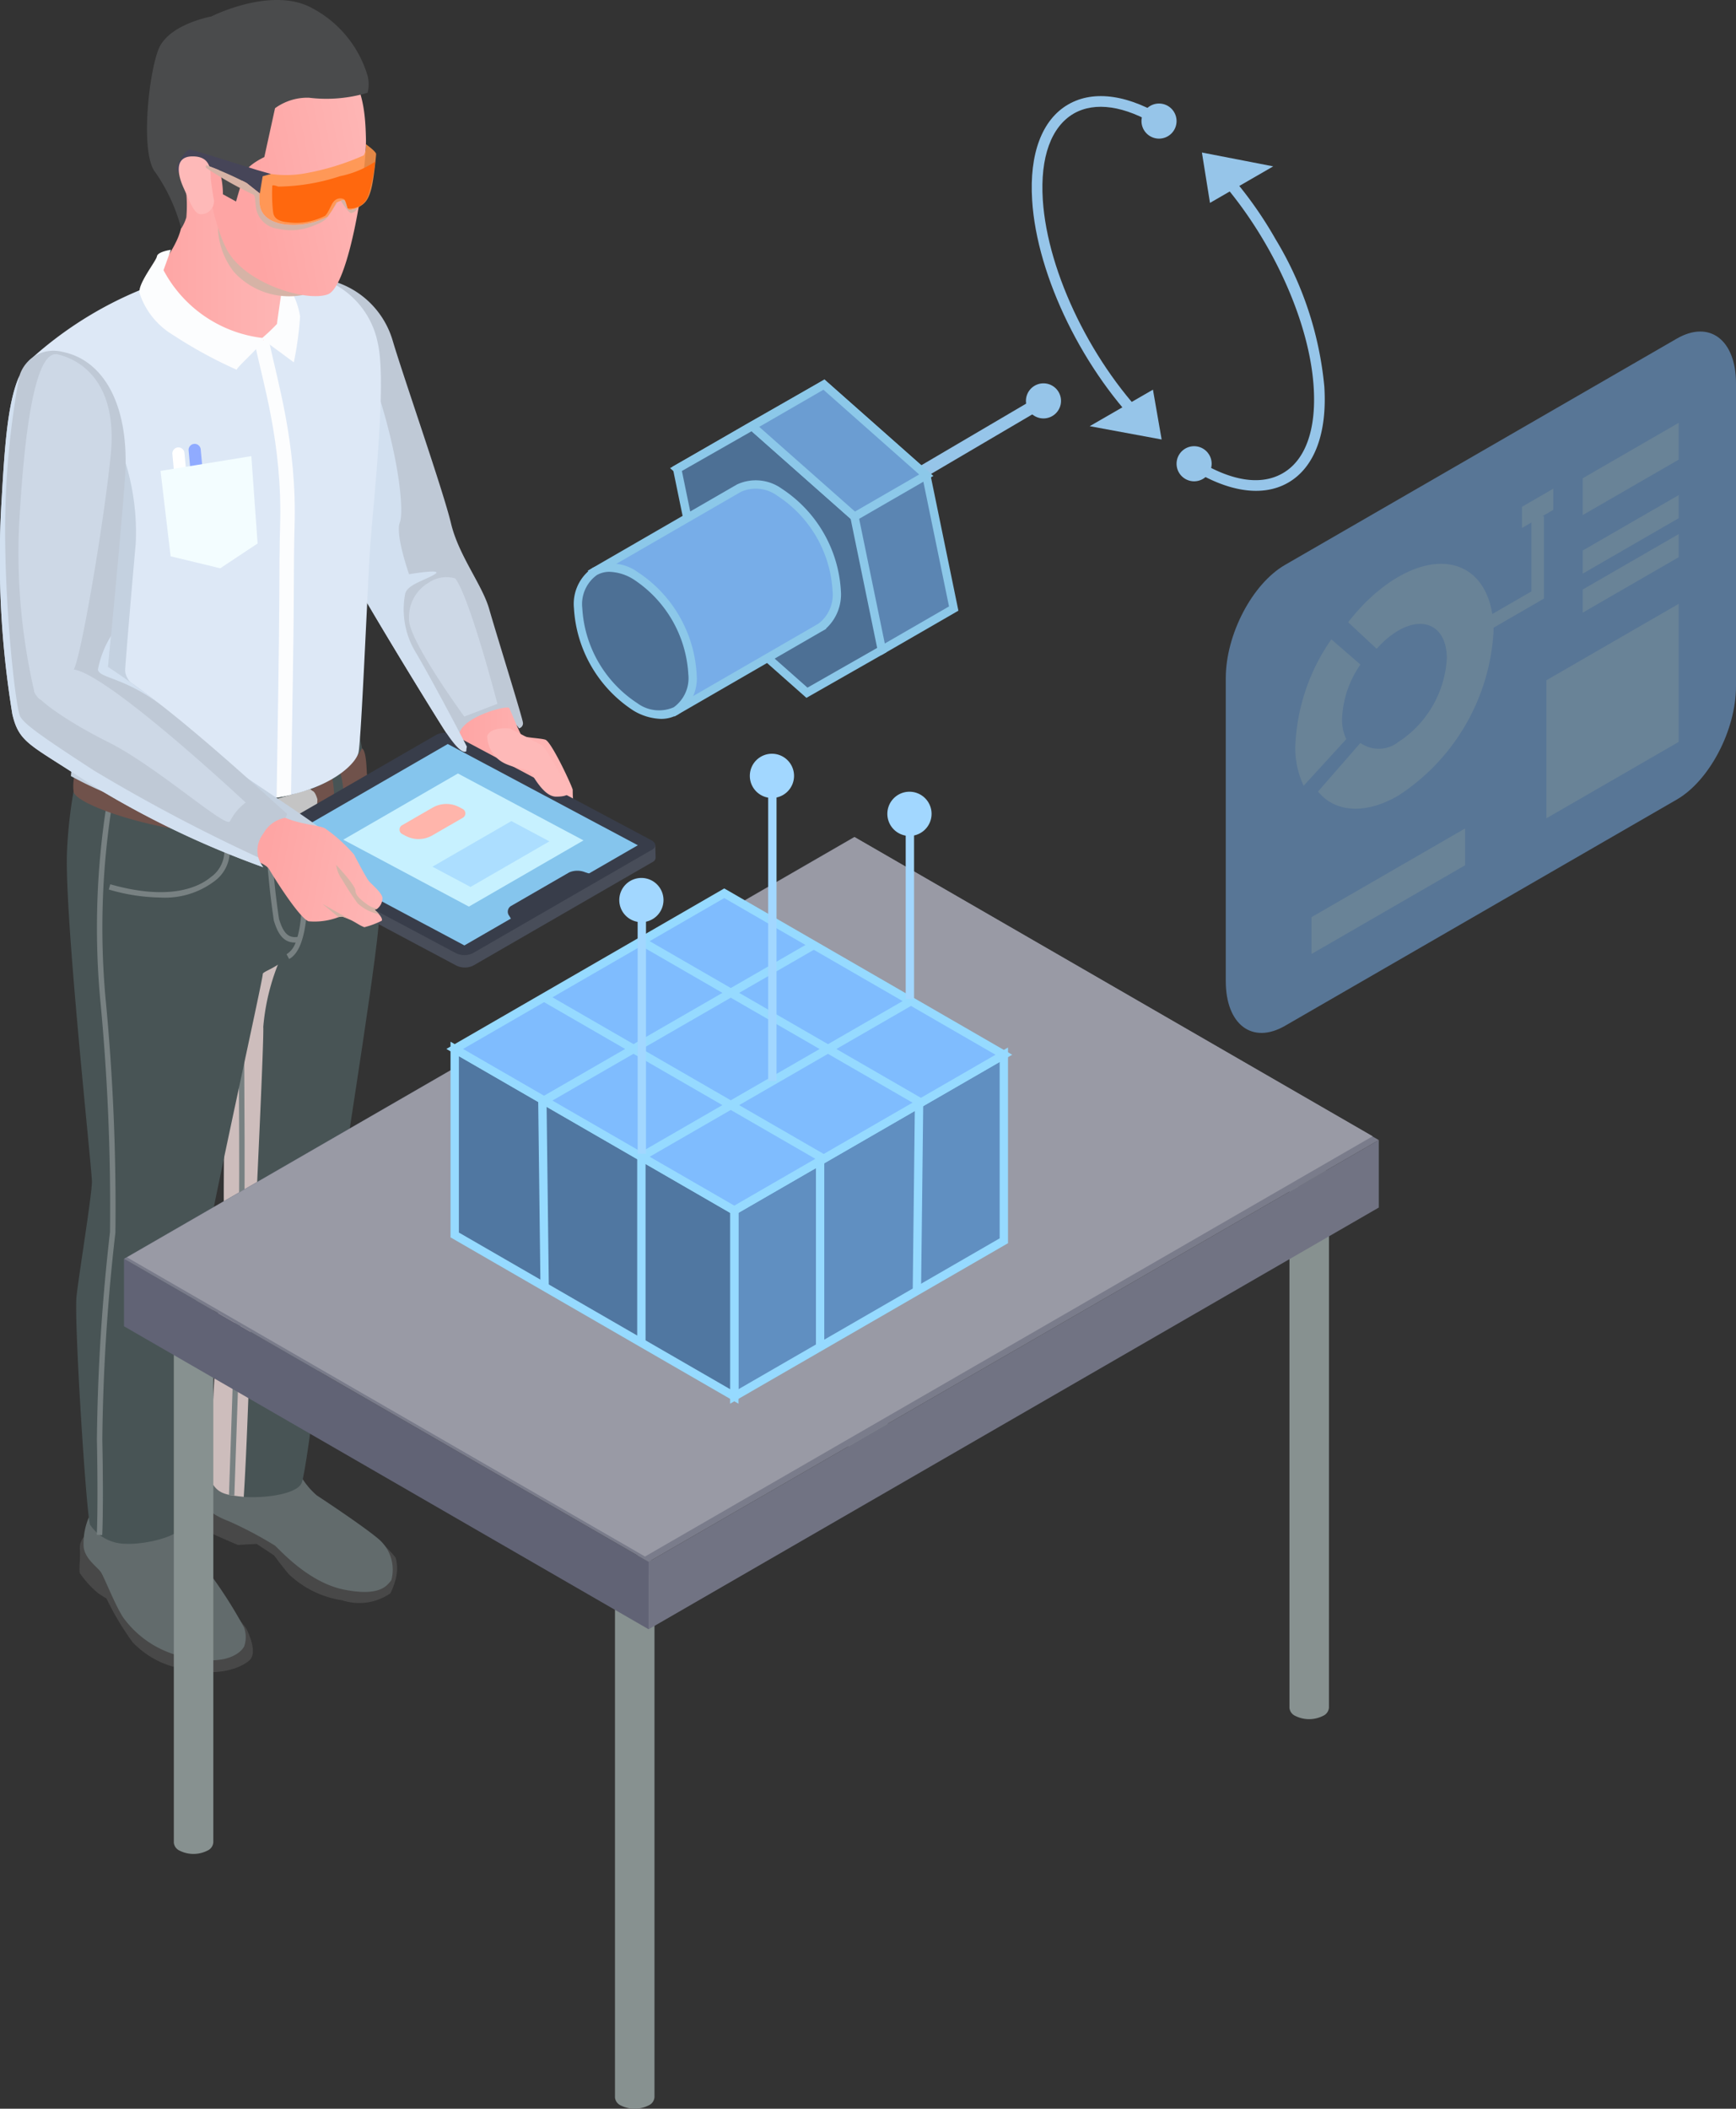 <svg xmlns="http://www.w3.org/2000/svg" xmlns:xlink="http://www.w3.org/1999/xlink" width="107.513" height="130.547" viewBox="0 0 107.513 130.547"><rect x="0" y="0" width="107.513" height="130.547" fill="#333333" stroke="none"/><defs><linearGradient id="_裼_胙琅韃_5" x1="-5940.241" y1="47.425" x2="-5932.951" y2="47.425" gradientTransform="matrix(-1, 0, 0, 1, -5904.517, 0)" gradientUnits="userSpaceOnUse"><stop offset="0.05" stop-color="#feb9b8"/><stop offset="0.992" stop-color="#fea5a4"/></linearGradient><linearGradient id="_裼_胙琅韃_5-2" x1="-5923.989" y1="14.01" x2="-5913.929" y2="14.01" xlink:href="#_裼_胙琅韃_5"/><linearGradient id="_裼_胙琅韃_5-3" x1="-5615.948" y1="581.12" x2="-5605.559" y2="581.12" gradientTransform="matrix(-0.981, 0.196, 0.196, 0.981, -5597.427, 542.129)" xlink:href="#_裼_胙琅韃_5"/><linearGradient id="_裼_胙琅韃_5-4" x1="-6111.082" y1="-523.423" x2="-6101.468" y2="-523.423" gradientTransform="matrix(-0.984, -0.18, -0.18, 0.984, -6081.623, -530.363)" xlink:href="#_裼_胙琅韃_5"/></defs><title>アセット 60</title><g style="isolation:isolate"><g id="レイヤー_2" data-name="レイヤー 2"><g id="レイヤー_1-2" data-name="レイヤー 1"><path d="M21.688,94.23a7.935,7.935,0,0,1,2.813,2.197,2.621,2.621,0,0,1-.014,1.4,4.718,4.718,0,0,1-.308.812,3.401,3.401,0,0,1-2.981.434,6.115,6.115,0,0,1-3.317-1.623c-.294-.336-.91-1.162-.91-1.162l-1.078-.709-1.161.066s-2.281-.966-2.561-1.19-.252-.84-.252-.84.238-.91.266-1.204S13.6,91.739,13.6,91.739Z" fill="#484848"/><path d="M18.512,91.165a4.657,4.657,0,0,0,1.106,1.411c.434.282,3.073,2.032,3.894,2.759a2.495,2.495,0,0,1,.724,2.491c-.266.336-.7,1.022-2.911.588s-3.974-2.449-4.296-2.729a24.351,24.351,0,0,0-2.799-1.484c-.378-.154-1.889-.7-1.791-1.735a9.416,9.416,0,0,1,.504-2.337C13.07,89.864,18.512,91.165,18.512,91.165Z" fill="#626b6c"/><path d="M23.438,57.399c-.363,3.831-2.576,17.297-2.715,18.803-.139,1.512-1.678,14.867-2.047,15.62-.356.74-2.51.938-3.58.845-.026,0-.059-.007-.086-.007-1.03-.112-1.479-.192-1.875-.839-.39-.641.786-15.507.733-17.099-.059-1.598.218-17.297.079-18.334-.02-.152-.053-.462-.092-.878-.211-2.377-.535-8.255.991-9.14,1.79-1.037,7.278-1.486,7.278-1.486C22.738,47.684,23.802,53.562,23.438,57.399Z" fill="#485455"/><path d="M16.305,63.568c.046.852-.456,11.201-.641,15.276-.139,2.893-.31,9.821-.568,13.823-.026,0-.059-.007-.086-.007-1.03-.112-1.479-.192-1.875-.839-.39-.641.786-15.507.733-17.099-.059-1.598.218-17.297.079-18.334-.02-.152-.053-.462-.092-.878a19.934,19.934,0,0,1,3.89,3.025A13.616,13.616,0,0,0,16.305,63.568Z" fill="#cdbdbc" style="mix-blend-mode:multiply"/><path d="M14.515,92.582,14.18,92.57c.005-.135.443-13.594.568-15.299.119-1.625.049-11.223.007-16.956l-.007-.957.335-.003.007.958c.044,6.11.111,15.345-.007,16.982C14.959,78.993,14.52,92.445,14.515,92.582Z" fill="#788182"/><path d="M5.539,94.888a1.032,1.032,0,0,0-.588,1.064c.028.56-.075,1.246-.003,1.442a6.092,6.092,0,0,0,1.122,1.232c.266.182.525.336.525.336a17.175,17.175,0,0,0,1.616,2.701,5.513,5.513,0,0,0,3.205,1.665c2.155.504,3.513-.083,4.03-.538s-.042-1.659-.168-1.925S13.6,98.876,13.6,98.876L7.918,95.322Z" fill="#484848"/><path d="M10.955,93.754a12.726,12.726,0,0,0,1.414,2.855,28.253,28.253,0,0,1,2.743,4.142,1.733,1.733,0,0,1,.014,1.162c-.14.308-.966,1.232-3.387.728a6.237,6.237,0,0,1-4.1-2.491c-.504-.756-1.176-2.491-1.385-2.813s-1.036-.854-1.077-1.623a4.144,4.144,0,0,1,.406-1.959c.238-.518,4.618-.658,4.618-.658Z" fill="#626b6c"/><path d="M18.285,48.44c.311,2.883.731,7.109.339,9.208s-2.379,2.407-2.351,2.659S12.97,75.534,12.718,77.549,11.57,93.754,11.319,94.454,8.94,95.63,7.792,95.573A2.671,2.671,0,0,1,5.581,94.398c-.224-.476-1.008-12.679-.84-14.162s.952-6.269.952-7.081S3.958,56.473,4.153,52.639A28.343,28.343,0,0,1,5.721,44.55C6.168,43.402,18.285,48.44,18.285,48.44Z" fill="#485455"/><path d="M9.937,55.565a11.773,11.773,0,0,1-3.199-.497L6.83,54.744c3.688,1.047,5.485.172,6.229-.445a1.976,1.976,0,0,0,.836-1.589l.334-.03a2.308,2.308,0,0,1-.956,1.878A5.076,5.076,0,0,1,9.937,55.565Z" fill="#788182"/><path d="M6.33,95.035l-.336-.018c.001-.017.089-1.628.007-5.906a122.867,122.867,0,0,1,.812-12.841,134.685,134.685,0,0,0-.616-14.492,48.969,48.969,0,0,1,.421-12.075l.332.048a48.709,48.709,0,0,0-.419,11.997,135.029,135.029,0,0,1,.616,14.56,122.376,122.376,0,0,0-.811,12.796C6.42,93.399,6.331,95.02,6.33,95.035Z" fill="#788182"/><path d="M22.876,52.415a1.223,1.223,0,0,1-.239-.025c-.45-.094-1.083-.497-1.542-1.884l.319-.105c.319.963.778,1.551,1.292,1.659a.787.787,0,0,0,.758-.234l.25.225A1.155,1.155,0,0,1,22.876,52.415Z" fill="#788182"/><path d="M17.904,59.37l-.157-.296a1.359,1.359,0,0,0,.559-.723h-.047c-.767,0-1.079-.645-1.299-1.358a50.096,50.096,0,0,1-.511-5.478l-.007-.127,2.224-.752.031.198C18.742,51.14,19.825,58.353,17.904,59.37ZM16.79,51.623a47.796,47.796,0,0,0,.49,5.27c.276.891.577,1.182,1.144,1.11.516-1.803.209-5.249-.031-6.922Z" fill="#788182"/><path d="M4.927,47.218a18.924,18.924,0,0,0,10.323,2.51c5.395-.406,6.89-2.842,7.171-3.398.302.2.27,1.447.317,1.721s-.354,2.04-4.993,3.299S4.828,50.109,4.559,49.025A2.92,2.92,0,0,1,4.927,47.218Z" fill="#70524b"/><path d="M21.215,50.347l-.572-.141a6.629,6.629,0,0,0-.064-2.034l.511-.293A6.169,6.169,0,0,1,21.215,50.347Z" fill="#485455"/><path d="M15.577,52.61l-.589-.027c.041-.861.147-2.889.226-3.133l.562.175C15.733,49.802,15.642,51.283,15.577,52.61Z" fill="#485455"/><path d="M19.355,48.965c.178.052.304.525.304.525a14.006,14.006,0,0,1-.152,1.47c-.068.157-.499.304-.499.304l-1.931.546-.179-.4.066-1.897,2.241-.659Z" fill="#c4c4c4"/><path d="M19.451,17.201s.03,1.648.089,3.875c.114,4.227.337,10.541.681,11.601.522,1.615,6.917,11.941,7.365,12.613s1.018,1.418,1.293,1.218a1.24,1.24,0,0,1,.036-.283,2.08,2.08,0,0,1,1.582-1.633c1.269-.272,1.642.498,1.642.498a.314.314,0,0,0,.247-.349c-.024-.298-1.665-5.546-2.09-7.039s-1.89-3.308-2.364-5.299c-.472-1.991-2.934-9.03-3.606-11.293A5.422,5.422,0,0,0,19.451,17.201Z" fill="#bfc9d6"/><path d="M28.436,45.605a2.571,2.571,0,0,1,.634,1.157,3.898,3.898,0,0,0,0,1.978c.317.877,6.96,3.022,6.642,2.071a7.367,7.367,0,0,1-.243-1.922c-.075-.299-1.325-2.985-1.698-3.097S32.41,45.68,32.28,45.493s-.634-1.455-.746-1.661S28.343,44.449,28.436,45.605Z" fill="url(#_裼_胙琅韃_5)"/><path d="M40.603,53.089l-.02-.762-1.029.025L28.107,46.256a1.206,1.206,0,0,0-1.046-.007L16.741,52.206l-1.01-.037.024.767a.388.388,0,0,0,.245.31l12.256,6.528a1.205,1.205,0,0,0,1.046.008l11.117-6.418A.311.311,0,0,0,40.603,53.089Z" fill="#484d59"/><path d="M29.278,59.013,40.395,52.595c.272-.157.247-.418-.056-.579L28.082,45.488a1.204,1.204,0,0,0-1.046-.007L15.92,51.898c-.272.157-.247.418.056.58l12.256,6.528A1.206,1.206,0,0,0,29.278,59.013Z" fill="#383d4a"/><path d="M29.19,58.927,40.236,52.55c.216-.125.196-.331-.044-.459L27.953,45.572a.955.955,0,0,0-.829-.006L16.078,51.944c-.216.125-.196.331.044.459l12.238,6.518A.955.955,0,0,0,29.19,58.927Z" fill="#383d4a"/><polygon points="28.761 58.529 39.502 52.328 27.732 46.06 16.992 52.261 28.761 58.529" fill="#85c5ed"/><polygon points="29.039 56.126 36.137 52.028 28.359 47.885 21.261 51.983 29.039 56.126" fill="#c7f1ff"/><path d="M26.779,51.715l1.886-1.089a.311.311,0,0,0-.009-.544l-.205-.109a1.716,1.716,0,0,0-1.664.029L24.899,51.09a.311.311,0,0,0,.009.544l.205.109A1.716,1.716,0,0,0,26.779,51.715Z" fill="#ffb5ab"/><polygon points="29.138 54.909 34.026 52.087 31.67 50.832 26.782 53.655 29.138 54.909" fill="#acdeff"/><path d="M31.665,56.078,35.248,54.01a1.274,1.274,0,0,1,.979-.015l.374.123-4.91,2.835-.151-.251A.413.413,0,0,1,31.665,56.078Z" fill="#383d4a"/><path d="M19.54,21.075c.114,4.227.337,10.541.681,11.601.522,1.615,6.917,11.941,7.365,12.613s1.018,1.418,1.293,1.218a1.24,1.24,0,0,1,.036-.283c-.83-1.621-2.499-4.72-3.182-5.86a5.111,5.111,0,0,1-.636-3.621c.149-.561,1.233-.821,1.83-1.194s-1.594,0-1.594,0-.869-2.463-.57-3.209-.114-5-2.164-10.299C22.597,22.04,21.113,21.568,19.54,21.075Z" fill="#d2e0f0" style="mix-blend-mode:multiply"/><path d="M5.053,46.707c.033.699,4.866,2.911,9.822,2.854a15.04,15.04,0,0,0,2.257-.185c.313-.048.612-.107.893-.176,2.761-.645,4.057-2,4.182-2.633.167-.842.543-9.854.699-12.428.158-2.576,1.093-10.469.478-12.959a5.294,5.294,0,0,0-4.265-4.135,27.202,27.202,0,0,0-9.199.439,23.416,23.416,0,0,0-8.087,4.815c-1.29,1.427,2.938,11.756,3.221,15.085C5.336,40.715,5.02,46.005,5.053,46.707Z" fill="#dde8f6"/><path d="M6.862,26.382a14.614,14.614,0,0,1,1.542,7.289c-.174,1.915-.578,6.636-.652,7.774S10.27,43.82,11.14,45.039s9.142,6.22,9.217,6.723a20.182,20.182,0,0,0,1.381,2.78,5.829,5.829,0,0,1-2.948-1.215c-1.343-1.099-7.575-2.852-9.665-3.338a22.96,22.96,0,0,1-4.735-1.944l.214-2.236L5.17,41.184V30.175Z" fill="#c4d1e0" style="mix-blend-mode:multiply"/><path d="M11.346,12.935a4.306,4.306,0,0,1-.479,2.115c-.572,1.169-1.417,1.903-1.455,2.152a9.304,9.304,0,0,0,4.813,3.806c2.575.684,4.129.24,4.229-1.024s-.833-1.09-.871-2.372,3.209-5.185,1.269-7.114-2.903-4.125-3.931-3.77-3.06.796-3.284,1.144S11.725,11.729,11.346,12.935Z" fill="url(#_裼_胙琅韃_5-2)"/><path d="M17.566,17.308a4.826,4.826,0,0,1,1.019,2.28,20.598,20.598,0,0,1-.388,2.844l-1.998-1.473a11.694,11.694,0,0,0,.953-.904c.049-.399.209-1.483.209-1.483Z" fill="#fcfdfe"/><path d="M10.127,16.727a8.001,8.001,0,0,0,6.178,4.201c.205.217-1.638,1.773-1.645,1.963a27.877,27.877,0,0,1-3.946-2.155,4.721,4.721,0,0,1-2.068-2.578C8.5,17.6,9.669,16.17,9.718,15.872s.863-.405.863-.405Z" fill="#fcfdfe"/><path d="M18.743,18.266a4.625,4.625,0,0,1-4.245-1.418,4.663,4.663,0,0,1-.942-3.642Z" fill="#d6b3a6" style="mix-blend-mode:multiply"/><path d="M28.194,35.81c.895,1.157,2.612,7.762,2.612,7.762l-2.052.788s-3.557-4.856-3.421-6.087a2.447,2.447,0,0,1,1.219-2.202A1.926,1.926,0,0,1,28.194,35.81Z" fill="#cdd8e6"/><path d="M20.488,3.293c1.907,1.293,2.132,3.303,2.176,5.298s-1.038,9.138-2.36,9.631-5.235-.677-6.309-2.872-1.411-5.781-1.436-8.06A4.96,4.96,0,0,1,16.184,2.709,10.638,10.638,0,0,1,20.488,3.293Z" fill="url(#_裼_胙琅韃_5-3)"/><path d="M19.136,6.05A3.402,3.402,0,0,0,17.033,6.7L16.37,9.725s-1.028.472-1.211.985-.541,1.764-.541,1.764l-.812-.446s.031-2.284-1.117-2.285S11.46,10.86,11.511,11.687a8.836,8.836,0,0,1,.03,1.764,2.508,2.508,0,0,1-.318.692,10.96,10.96,0,0,0-1.585-3.45c-.97-1.138-.44-6.096.181-7.647S13.086,1.02,13.086,1.02s3.454-1.757,5.957-.66a6.981,6.981,0,0,1,3.718,4.317,2.142,2.142,0,0,1,.004,1.065A8.869,8.869,0,0,1,19.136,6.05Z" fill="#4a4b4c"/><path d="M15.761,21.162c.487,2.445,1.749,6.272,1.584,11.453-.032,1.05-.04,2.538-.047,4.257-.012,3.341-.116,8.743-.167,12.504.313-.048.612-.107.893-.176.048-3.752.158-9.029.17-12.324.007-1.712.014-3.191.046-4.233.167-5.228-1.106-9.161-1.601-11.653Z" fill="#fcfdfe"/><path d="M30.172,45.568A1.919,1.919,0,0,0,31.31,47.285c.672.299,1.325.336,1.511.504s.821,1.53,1.623,1.53,1.014-.236.653-.759-1.281-2.233-1.48-2.376-2.027-1.082-2.027-1.082S30.408,44.952,30.172,45.568Z" fill="#feb9b8"/><path d="M15.226,53.087c.138.077,1.206.309,1.457.746.247.44,1.843,2.981,2.422,3.202a4.203,4.203,0,0,0,1.858-.255.836.836,0,0,1,.242-.031,4.077,4.077,0,0,1,.955.451l.041.023a2.155,2.155,0,0,0,.365.179,5.254,5.254,0,0,0,1.071-.399s.107-.087-.171-.41a2.821,2.821,0,0,0-.274-.278.363.363,0,0,0,.179-.065l.003.001a.852.852,0,0,0,.31-.617c.035-.322-.673-.882-.849-1.102-.172-.223-.746-1.314-.914-1.636a9.743,9.743,0,0,0-1.785-1.607c-.333-.203-1.457-.23-2.465-.66-1.43-.957-2.33-.338-2.655.349A2.854,2.854,0,0,0,15.226,53.087Z" fill="url(#_裼_胙琅韃_5-4)"/><path d="M20.82,53.547a1.976,1.976,0,0,0,.364.898,17.146,17.146,0,0,0,.965,1.478,2.722,2.722,0,0,0,1.319.669,2.821,2.821,0,0,0-.274-.278.363.363,0,0,0,.179-.065,1.294,1.294,0,0,1-.614-.243c-.356-.26-.736-.538-.749-.881C21.997,54.794,20.892,53.62,20.82,53.547Z" fill="#d6b3a6" style="mix-blend-mode:multiply"/><path d="M19.972,55.959l.991.822a.836.836,0,0,1,.242-.031,4.077,4.077,0,0,1,.955.451Z" fill="#d6b3a6" style="mix-blend-mode:multiply"/><path d="M.766,44.217c.424,1.818,1.145,1.881,4.662,4.219a57.217,57.217,0,0,0,10.875,5.252,1.902,1.902,0,0,1-.31-.609,1.713,1.713,0,0,1,.31-1.464,1.938,1.938,0,0,1,1.37-.988s.173-.248.054-.294c-.073-.032-4.275-3.953-7.548-6.527l-.013-.011c-1.928-1.515-3.477-2.513-3.477-2.513s.075-.749.185-1.913l.003-.009c.23-2.409.621-6.597.857-9.645C8.08,25.186,6.468,22.291,3.853,21.78a2.203,2.203,0,0,0-2.648,1.487C.45,24.932.285,27.789.094,31.058A59.498,59.498,0,0,0,.766,44.217Z" fill="#bfc9d6"/><path d="M4.573,41.445c2.201.336,10.642,8.239,10.642,8.239a3.351,3.351,0,0,0-.968,1.151c-.174.537-4.524-3.382-7.509-4.875S2.036,43.087,2.11,42.751A3.031,3.031,0,0,1,4.573,41.445Z" fill="#cdd8e6"/><path d="M3.583,21.94c1.889.467,3.654,2.223,3.281,6.141s-1.805,12.431-2.29,13.364S2.67,44.355,2.11,42.751a38.08,38.08,0,0,1-.933-10.15C1.364,29.28,1.866,21.529,3.583,21.94Z" fill="#cdd8e6"/><path d="M10.166,43.796c-1.928-1.515-3.477-2.513-3.477-2.513s.075-.749.185-1.913a6.14,6.14,0,0,0-.809,2.075C6.13,42.005,7.748,41.9,10.166,43.796Z" fill="#d2e0f0" style="mix-blend-mode:multiply"/><path d="M.766,44.217c.424,1.818,1.145,1.881,4.662,4.219a57.217,57.217,0,0,0,10.875,5.252,1.902,1.902,0,0,1-.31-.609,105.666,105.666,0,0,1-10.18-5.381c-3.495-2.269-4.3-2.887-4.56-3.338C.99,43.907.336,38.247.318,33.085a51.994,51.994,0,0,1,.886-9.818C.45,24.932.285,27.789.094,31.058A59.498,59.498,0,0,0,.766,44.217Z" fill="#d2e0f0" style="mix-blend-mode:multiply"/><path d="M12.284,30.337h0a.377.377,0,0,0,.34-.409L12.43,27.82a.377.377,0,0,0-.409-.34h0a.377.377,0,0,0-.34.409l.194,2.108A.377.377,0,0,0,12.284,30.337Z" fill="#90abff"/><path d="M11.278,30.557h0a.377.377,0,0,0,.34-.408L11.424,28.04a.377.377,0,0,0-.409-.34h0a.377.377,0,0,0-.34.409l.194,2.108A.377.377,0,0,0,11.278,30.557Z" fill="#fff"/><polygon points="15.565 28.237 15.954 33.646 13.638 35.182 10.566 34.439 9.942 29.153 15.565 28.237" fill="#f3fdff"/><path d="M23.294,9.538c-.006.154-.068.689-.068.689-.148,1.264-.28,2.076-.772,2.438a2.228,2.228,0,0,1-.29.185,1.243,1.243,0,0,1-.545.146c-.112.022-.232-.576-.306-.608a.379.379,0,0,0-.203.041c-.064.023-.128.047-.176.067a.017.017,0,0,0-.009.007.543.543,0,0,0-.083.033,5.621,5.621,0,0,1-.555.886,4.588,4.588,0,0,1-2.811.447c-1.29-.253-1.375-1.022-1.403-1.317-.009-.098-.012-.324-.008-.594.005-.396.021-.869.051-1.118.011-.102.029-.169.044-.172.033.004.259.054.606.1l.011.003a6.635,6.635,0,0,0,2.128-.041A15.658,15.658,0,0,0,22.53,9.617a1.156,1.156,0,0,0,.125-.695S23.294,9.38,23.294,9.538Z" fill="#ff954a" opacity="0.86"/><path d="M16.775,10.77l-.454.128-.054.016-.177,1.064a.119.119,0,0,0-.025-.021c-.126-.101-.69-.547-.796-.632a20.979,20.979,0,0,0-2.493-1.099,1.747,1.747,0,0,0-.952-.173c-.397.227-.074.658-.668.64-.6-.022.305-1.48.626-1.428s4.128,1.257,4.128,1.257l.856.245Z" fill="#464558"/><path d="M13.052,11.065c.002-.609-.044-1.409-1.171-1.383s-.854,1.198-.515,1.939.641,1.632,1.061,1.643a.808.808,0,0,0,.823-.878C13.152,11.901,13.052,11.065,13.052,11.065Z" fill="#feb9b8"/><path d="M17.235,11.552a12.665,12.665,0,0,0,3.826-.645,6.126,6.126,0,0,0,2.173-.9,11.07,11.07,0,0,1-.417,2.043,1.172,1.172,0,0,1-1.292.849c-.04-.094-.092-.462-.21-.559a.515.515,0,0,0-.598.087c-.207.173-.324.671-.578.929a3.888,3.888,0,0,1-2.298.405c-.968-.081-.903-.561-.942-.754a10.434,10.434,0,0,1-.036-1.512C16.901,11.421,17.235,11.552,17.235,11.552Z" fill="#ff680e" style="mix-blend-mode:screen"/><path d="M20.924,12.502c-.062.086-.319.453-.435.647-.27.457-.449.586-1.179.864a3.604,3.604,0,0,1-2.093.149,1.552,1.552,0,0,1-1.338-1.174c-.087-.389-.052-.852-.174-.933a22.489,22.489,0,0,1-2.952-1.671.199.199,0,0,1,.021-.157,20.979,20.979,0,0,1,2.493,1.099c.106.084.67.53.796.632-.004.27-.001.496.008.594.028.295.113,1.064,1.403,1.317a4.588,4.588,0,0,0,2.811-.447,5.621,5.621,0,0,0,.555-.886A.543.543,0,0,1,20.924,12.502Z" fill="#d6b3a6" style="mix-blend-mode:multiply"/><path d="M22.164,12.85a.517.517,0,0,1-.423.338c-.118.018-.521-.576-.632-.76a.379.379,0,0,1,.203-.041c.075.033.195.631.306.608A1.243,1.243,0,0,0,22.164,12.85Z" fill="#d6b3a6" style="mix-blend-mode:multiply"/><polygon points="11.126 77.86 52.898 53.743 81.944 70.513 40.172 94.63 11.126 77.86" fill="#eddfda"/><path d="M82.305,72.864H79.858v32.865a.605.605,0,0,0,.356.496,1.913,1.913,0,0,0,1.73-.003.604.604,0,0,0,.36-.514Z" fill="#879190"/><path d="M80.213,73.365a1.913,1.913,0,0,0,1.731-.003.527.527,0,0,0,.005-.999,1.913,1.913,0,0,0-1.731.003A.527.527,0,0,0,80.213,73.365Z" fill="#6b7372"/><path d="M40.533,96.981H38.086v32.865a.604.604,0,0,0,.356.496,1.913,1.913,0,0,0,1.731-.003.604.604,0,0,0,.36-.514Z" fill="#879190"/><path d="M38.442,97.482a1.913,1.913,0,0,0,1.731-.003.527.527,0,0,0,.005-.999,1.912,1.912,0,0,0-1.731.003A.527.527,0,0,0,38.442,97.482Z" fill="#6b7372"/><path d="M54.984,57.09H52.536V89.954a.604.604,0,0,0,.356.496,1.913,1.913,0,0,0,1.731-.003.605.605,0,0,0,.36-.514Z" fill="#879190"/><path d="M52.892,57.591a1.913,1.913,0,0,0,1.731-.003.527.527,0,0,0,.005-.999,1.913,1.913,0,0,0-1.73.003A.527.527,0,0,0,52.892,57.591Z" fill="#6b7372"/><path d="M13.212,81.207H10.765v32.865a.604.604,0,0,0,.356.496,1.913,1.913,0,0,0,1.73-.003.605.605,0,0,0,.36-.514Z" fill="#879190"/><path d="M11.12,81.708a1.913,1.913,0,0,0,1.73-.003.527.527,0,0,0,.005-.999,1.913,1.913,0,0,0-1.731.003A.527.527,0,0,0,11.12,81.708Z" fill="#6b7372"/><polygon points="40.17 100.865 7.679 82.107 7.679 77.929 40.17 96.688 40.17 100.865" fill="#616375"/><polygon points="40.17 100.865 85.391 74.757 85.391 70.579 40.17 96.688 40.17 100.865" fill="#717383"/><polygon points="7.679 77.929 52.9 51.821 85.391 70.579 40.17 96.688 7.679 77.929" fill="#7a7c8b"/><polygon points="7.865 77.839 52.93 51.821 85.011 70.343 39.946 96.361 7.865 77.839" fill="#999aa5"/><g opacity="0.89"><path d="M79.778,29.88c-1.625.935-3.864.567-6.287-1.028l.629-.383c2.116,1.319,3.972,1.61,5.321.828,1.395-.797,2.086-2.683,1.917-5.321-.276-4.462-3.052-10.151-6.732-13.832l.475-.475a24.376,24.376,0,0,1,3.895,5.137,21.449,21.449,0,0,1,3.021,9.124C82.201,26.828,81.404,28.944,79.778,29.88Z" fill="#a2d7ff"/><path d="M64.582,12.367c.291,4.554,3.113,10.32,6.885,14l-.46.475c-3.88-3.788-6.793-9.722-7.085-14.445-.184-2.883.613-4.999,2.239-5.934,1.595-.92,3.788-.598,6.165.92l-.629.414c-2.055-1.257-3.88-1.518-5.198-.767C65.103,7.844,64.413,9.73,64.582,12.367Z" fill="#a2d7ff"/><polygon points="67.488 26.384 71.404 24.123 71.942 27.208 67.488 26.384" fill="#a2d7ff"/><path d="M72.866,7.497A1.086,1.086,0,1,1,71.78,6.41,1.086,1.086,0,0,1,72.866,7.497Z" fill="#a2d7ff"/><path d="M75.039,28.71a1.086,1.086,0,1,1-1.086-1.086A1.086,1.086,0,0,1,75.039,28.71Z" fill="#a2d7ff"/><path d="M65.71,24.818a1.086,1.086,0,1,1-1.086-1.086A1.086,1.086,0,0,1,65.71,24.818Z" fill="#a2d7ff"/><polygon points="78.853 10.299 74.936 12.56 74.436 9.442 78.853 10.299" fill="#a2d7ff"/><g opacity="0.55"><path d="M79.583,63.506l24.261-14.007c2.026-1.17,3.669-4.309,3.669-7.011V23.739c0-2.702-1.643-3.944-3.669-2.774L79.583,34.972c-2.026,1.17-3.669,4.309-3.669,7.011V60.732C75.914,63.434,77.557,64.676,79.583,63.506Z" fill="#7fbcfe"/><path d="M82.452,39.58l1.801,1.561a6.31,6.31,0,0,0-1.137,3.357,2.795,2.795,0,0,0,.262,1.261l-2.641,2.885a5.476,5.476,0,0,1-.516-2.474A12.391,12.391,0,0,1,82.452,39.58Z" fill="#a2d7ff"/><path d="M81.626,49.002a2.637,2.637,0,0,0,.33.344c.022.023.047.042.069.062.076.061.151.12.232.173.04.025.078.05.118.072a2.53,2.53,0,0,0,.256.136c.036.015.069.032.105.047l.002.001c.071.028.142.056.218.078.036.013.076.023.111.035.076.02.154.039.232.055a3.492,3.492,0,0,0,.742.06c.042-.001.087-.004.129-.005.131-.009.265-.023.399-.044.136-.02.274-.051.414-.083.136-.035.274-.076.412-.123a.112.112,0,0,0,.027-.01c.042-.014.087-.03.132-.048.049-.015.098-.034.147-.054l.147-.062c.049-.021.098-.044.147-.067.049-.021.1-.045.149-.071.149-.071.301-.153.455-.242a12.998,12.998,0,0,0,5.899-10.175c0-3.74-2.64-5.248-5.899-3.366l-.154.089c-.1.063-.2.126-.301.192l-.149.102c-.098.069-.196.141-.294.213-.091.071-.183.141-.272.213a.177.177,0,0,0-.027.021c-.047.04-.091.076-.136.114-.096.078-.189.161-.283.245s-.185.171-.276.259c-.047.045-.091.089-.138.133-.089.092-.178.182-.267.277-.087.094-.174.19-.261.286-.042.047-.085.097-.129.149-.143.167-.283.337-.419.513L85.262,40.17a5.371,5.371,0,0,1,1.337-1.132c1.662-.96,3.005-.191,3.005,1.716a6.618,6.618,0,0,1-3.005,5.184,1.976,1.976,0,0,1-2.348.057Z" fill="#a2d7ff"/><polygon points="81.224 59.059 90.734 53.568 90.734 51.289 81.224 56.779 81.224 59.059" fill="#a2d7ff"/><polygon points="98.02 31.887 103.963 28.456 103.963 26.177 98.02 29.608 98.02 31.887" fill="#a2d7ff"/><polygon points="98.02 35.512 103.963 32.081 103.963 30.65 98.02 34.081 98.02 35.512" fill="#a2d7ff"/><polygon points="98.02 37.927 103.963 34.496 103.963 33.065 98.02 36.496 98.02 37.927" fill="#a2d7ff"/><polygon points="95.77 50.66 103.963 45.93 103.963 37.383 95.77 42.114 95.77 50.66" fill="#a2d7ff"/><polygon points="91.89 39.211 95.615 37.06 95.615 31.957 94.841 31.957 94.841 36.614 91.504 38.54 91.89 39.211" fill="#a2d7ff"/><polygon points="94.258 31.374 94.258 32.686 96.199 31.566 96.199 30.253 94.258 31.374" fill="#a2d7ff"/></g><polygon points="45.614 36.42 45.226 35.758 64.631 24.353 65.018 25.015 45.614 36.42" fill="#a2d7ff"/><polygon points="51.028 23.812 46.388 26.457 41.94 29.026 54.616 40.242 59.064 37.673 57.366 29.42 51.028 23.812" fill="#608fc1"/><path d="M54.584,40.56l-.139-.124L41.499,28.981l4.76-2.748,4.802-2.737,6.541,5.788,1.753,8.521-.161.094ZM42.38,29.07l12.268,10.854,4.126-2.381L57.13,29.556l-6.135-5.429Z" fill="#96daff"/><polygon points="46.579 26.38 41.94 29.026 43.638 37.279 49.976 42.887 54.616 40.242 52.917 31.988 46.579 26.38" fill="#5077a1"/><path d="M49.943,43.203l-6.541-5.788-1.754-8.521,4.964-2.829,6.541,5.786,1.754,8.523ZM43.873,37.142l6.135,5.429,4.316-2.46L52.682,32.124l-6.135-5.427-4.316,2.46Z" fill="#96daff"/><path d="M51.819,36.581a7.804,7.804,0,0,0-3.542-6.109,2.502,2.502,0,0,0-2.506-.254l-9.013,5.204,5.105,8.582,8.913-5.147.01-.006.038-.022A2.487,2.487,0,0,0,51.819,36.581Z" fill="#7fbcfe"/><path d="M41.772,44.357,36.402,35.33l9.24-5.337a2.756,2.756,0,0,1,2.765.255,8.104,8.104,0,0,1,3.67,6.333,2.863,2.863,0,0,1-.923,2.332l.01.021-.281.159Zm-4.657-8.841,4.841,8.137,8.733-5.045a2.249,2.249,0,0,0,.872-2.028,7.528,7.528,0,0,0-3.413-5.884A2.251,2.251,0,0,0,45.9,30.442Z" fill="#96daff"/><path d="M42.887,41.738c0,2.244-1.586,3.148-3.542,2.019a7.803,7.803,0,0,1-3.542-6.109c0-2.244,1.586-3.148,3.542-2.019A7.803,7.803,0,0,1,42.887,41.738Z" fill="#5077a1"/><path d="M40.934,44.505a3.505,3.505,0,0,1-1.719-.523,8.109,8.109,0,0,1-3.67-6.335,2.705,2.705,0,0,1,1.159-2.493,2.736,2.736,0,0,1,2.77.25,8.102,8.102,0,0,1,3.67,6.333,2.708,2.708,0,0,1-1.158,2.495A2.082,2.082,0,0,1,40.934,44.505Zm-3.178-9.105a1.571,1.571,0,0,0-.794.202,2.223,2.223,0,0,0-.9,2.046,7.537,7.537,0,0,0,3.412,5.887,2.261,2.261,0,0,0,2.253.25,2.223,2.223,0,0,0,.901-2.047,7.524,7.524,0,0,0-3.413-5.884A2.977,2.977,0,0,0,37.757,35.401Z" fill="#96daff"/><polygon points="57.366 29.42 52.917 31.988 46.579 26.38 51.028 23.812 57.366 29.42" fill="#72aae5"/><path d="M52.886,32.305l-.139-.124-6.607-5.845L51.06,23.494l.139.124,6.607,5.846ZM47.02,26.426,52.95,31.67l3.976-2.296-5.93-5.246Z" fill="#96daff"/></g><polygon points="45.476 86.45 62.17 76.813 62.17 65.297 45.476 74.935 45.476 86.45" fill="#608fc1"/><path d="M45.218,86.899V74.785l.129-.075,17.081-9.861V76.963l-.129.075Zm.517-11.814V86.003l16.176-9.34V65.745Z" fill="#96daff"/><polygon points="45.476 86.45 28.16 76.453 28.16 64.938 45.476 74.935 45.476 86.45" fill="#5077a1"/><path d="M45.735,86.899,27.902,76.603V64.49L45.735,74.785ZM28.419,76.304l16.799,9.699V75.085L28.419,65.385Z" fill="#96daff"/><polygon points="45.476 74.935 62.17 65.297 44.854 55.299 28.16 64.938 45.476 74.935" fill="#7fbcfe"/><path d="M45.476,75.233l-.13-.073L27.643,64.938l17.21-9.936.13.073L62.687,65.297ZM28.678,64.938l16.798,9.699,16.176-9.34L44.854,55.597Z" fill="#96daff"/><path d="M33.59,61.682,51.01,71.74Z" fill="#7fbcfe"/><rect x="42.041" y="56.653" width="0.519" height="20.115" transform="translate(-36.623 69.99) rotate(-60.002)" fill="#96daff"/><path d="M39.502,58.142,56.922,68.2Z" fill="#7fbcfe"/><rect x="47.952" y="53.113" width="0.519" height="20.115" transform="translate(-30.601 73.34) rotate(-60.001)" fill="#96daff"/><path d="M56.324,62.027,39.722,71.612Z" fill="#7fbcfe"/><rect x="38.438" y="66.561" width="19.17" height="0.518" transform="translate(-26.965 32.939) rotate(-29.981)" fill="#96daff"/><path d="M50.332,58.534,33.59,68.2Z" fill="#7fbcfe"/><rect x="32.295" y="63.108" width="19.331" height="0.518" transform="translate(-26.039 29.424) rotate(-29.961)" fill="#96daff"/><path d="M39.722,83.069v0Z" fill="#7fbcfe"/><rect x="39.463" y="71.612" width="0.517" height="11.457" fill="#96daff"/><path d="M33.729,79.576,33.59,68.2Z" fill="#7fbcfe"/><rect x="33.401" y="68.199" width="0.517" height="11.378" transform="translate(-0.901 0.417) rotate(-0.701)" fill="#96daff"/><path d="M50.79,83.382v0Z" fill="#7fbcfe"/><rect x="50.532" y="71.612" width="0.517" height="11.77" fill="#96daff"/><path d="M56.783,79.853,56.922,68.2Z" fill="#7fbcfe"/><rect x="51.025" y="73.768" width="11.655" height="0.517" transform="translate(-17.829 130.015) rotate(-89.335)" fill="#96daff"/><rect x="47.575" y="48.032" width="0.517" height="18.896" fill="#a2d7ff"/><path d="M49.176,48.032a1.369,1.369,0,1,1-1.369-1.369A1.369,1.369,0,0,1,49.176,48.032Z" fill="#a2d7ff"/><rect x="39.49" y="55.72" width="0.517" height="15.7" fill="#a2d7ff"/><path d="M41.091,55.721a1.369,1.369,0,1,1-1.369-1.369A1.369,1.369,0,0,1,41.091,55.721Z" fill="#a2d7ff"/><rect x="56.092" y="50.383" width="0.517" height="11.462" fill="#a2d7ff"/><path d="M57.693,50.383a1.369,1.369,0,1,1-1.369-1.369A1.369,1.369,0,0,1,57.693,50.383Z" fill="#a2d7ff"/></g></g></g></svg>